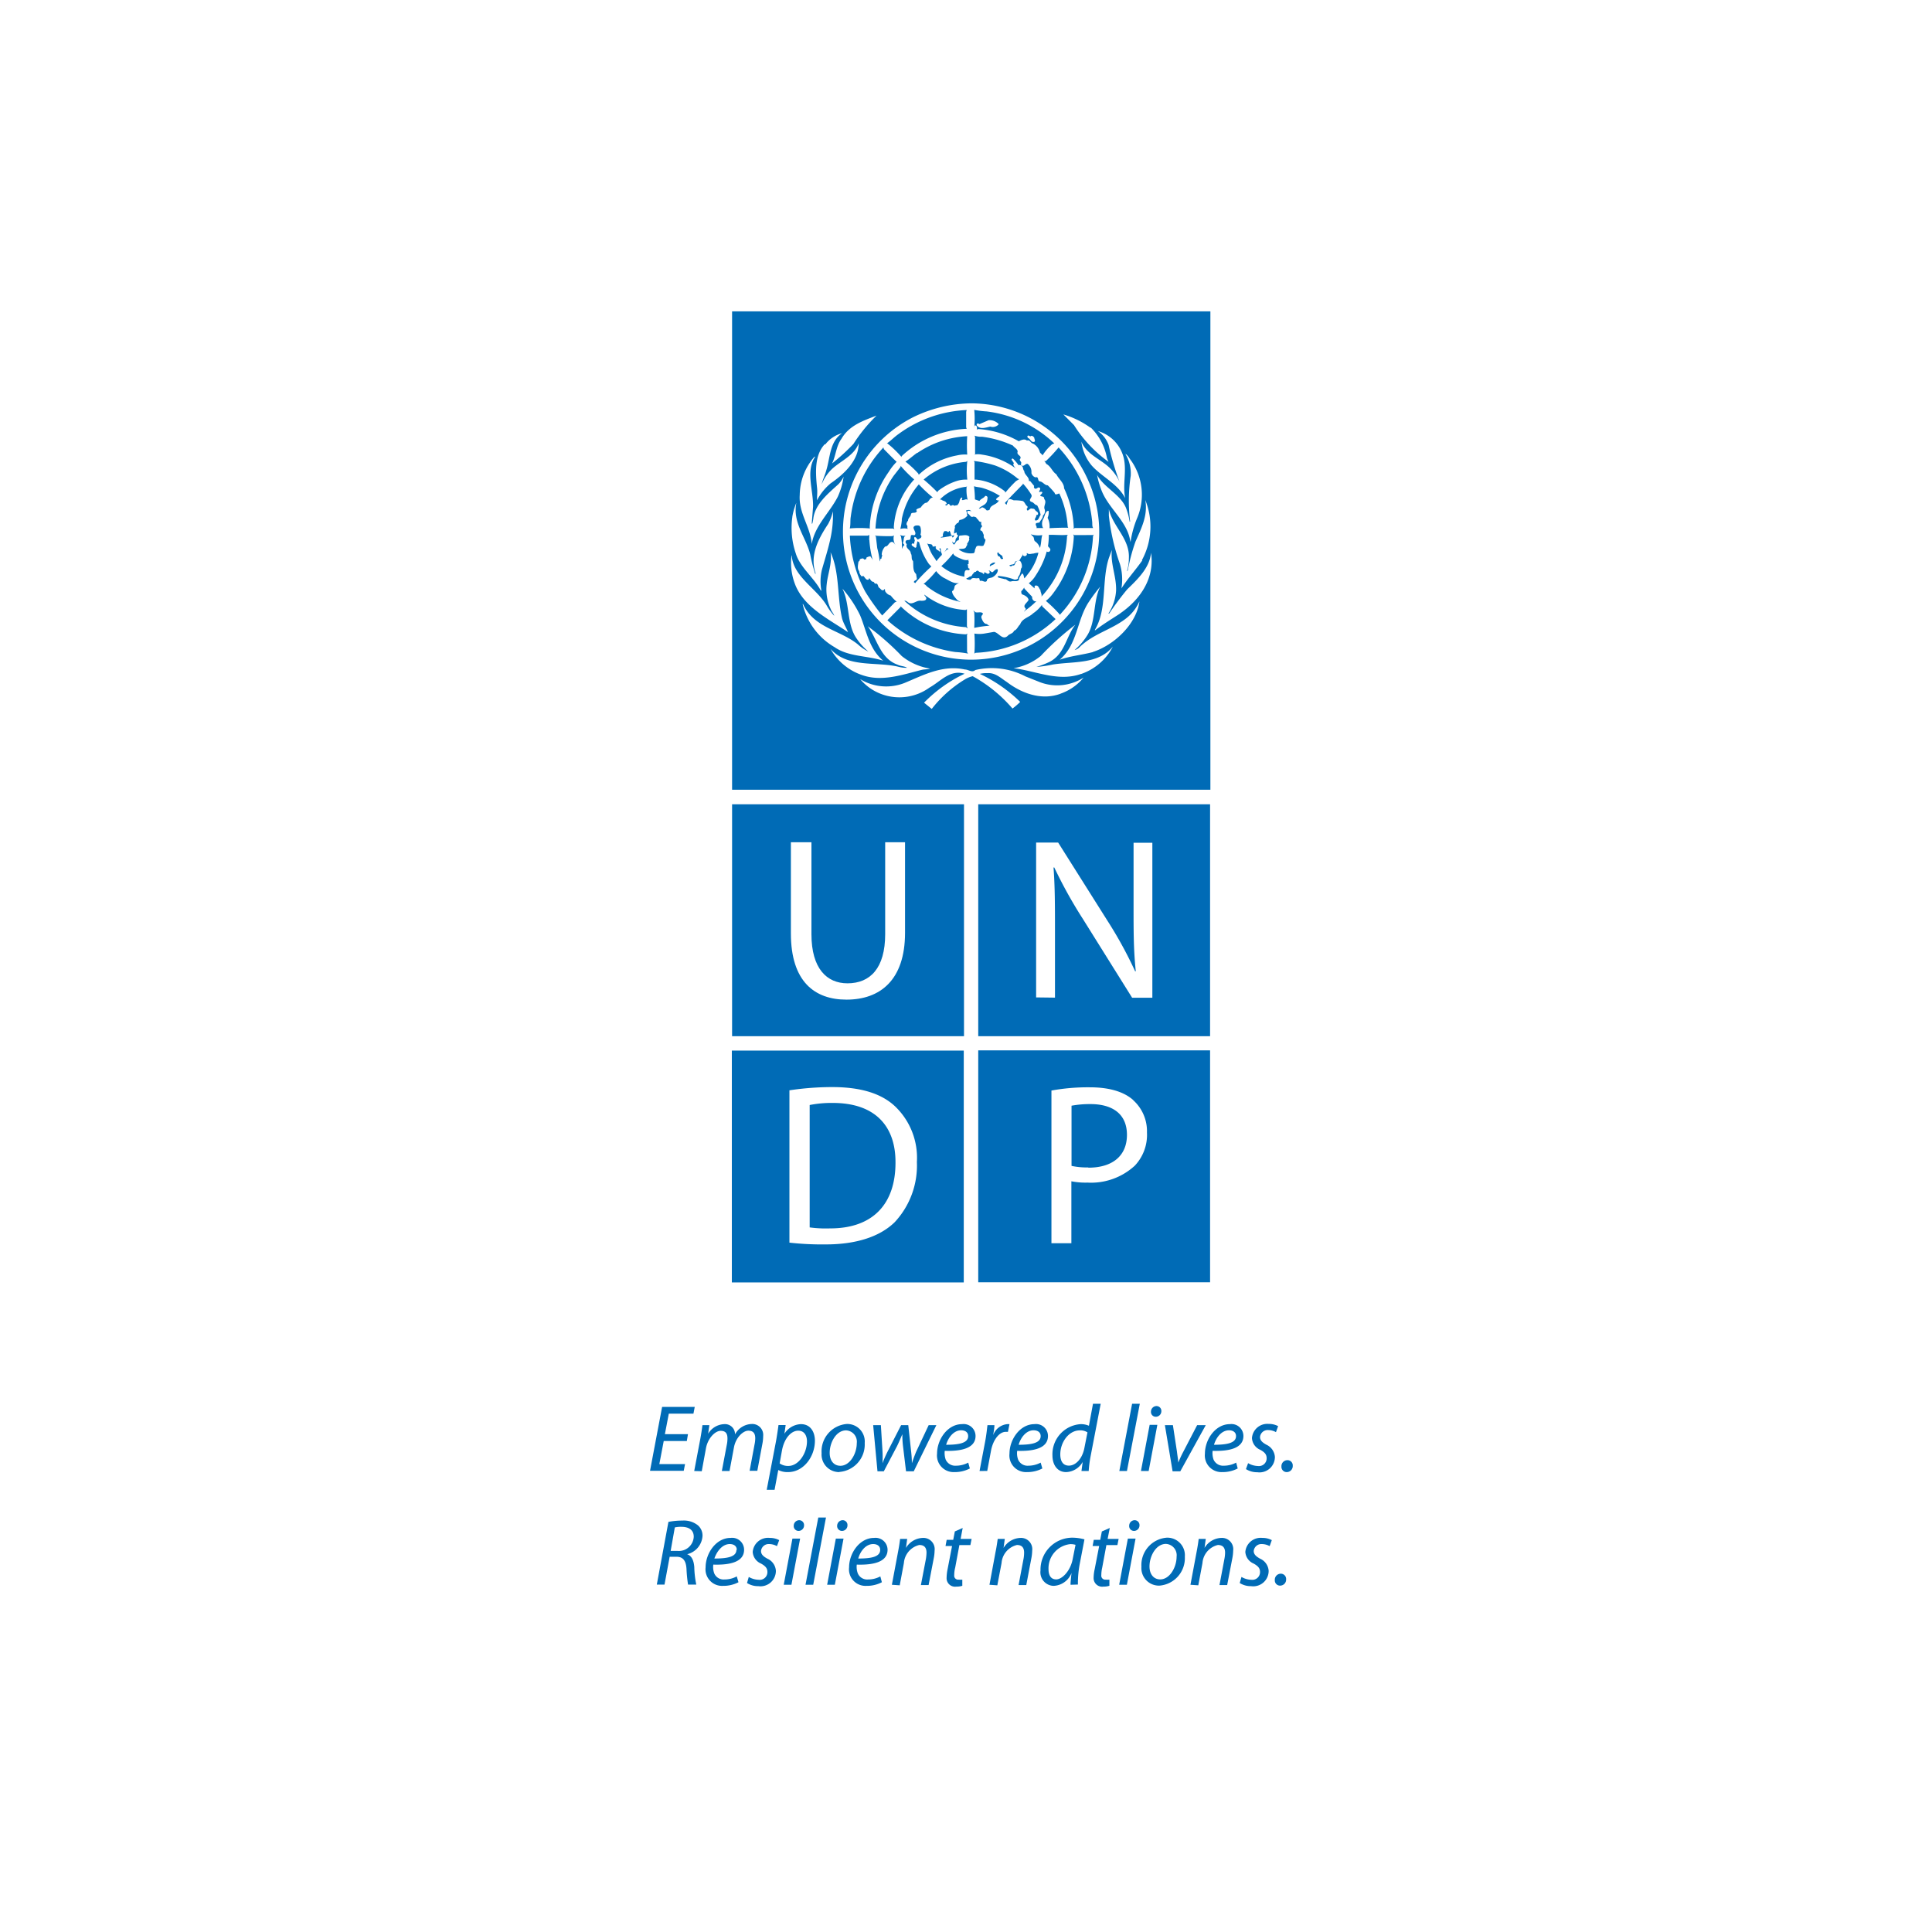 <?xml version="1.0" encoding="UTF-8"?> <svg xmlns="http://www.w3.org/2000/svg" viewBox="0 0 251 251"><rect x="0" y="0" width="251" height="251" fill="#333333" stroke="none"/><defs><style>.cls-1,.cls-3{fill:#fff;}.cls-1{stroke:#fff;}.cls-2{fill:#006bb6;}</style></defs><title>undp-eenn-250Asset 8</title><g id="Layer_2" data-name="Layer 2"><g id="Layer_1-2" data-name="Layer 1"><rect class="cls-1" x="0.5" y="0.5" width="250" height="250"></rect><rect class="cls-2" x="95.11" y="104.49" width="30.13" height="30.13"></rect><path class="cls-3" d="M102.75,109.42v11.85c0,6.27,3.1,8.6,7.22,8.6,4.36,0,7.61-2.52,7.61-8.69V109.42H115v11.94c0,4.42-1.94,6.39-4.9,6.39-2.68,0-4.68-1.91-4.68-6.39V109.42Z"></path><rect class="cls-2" x="127.09" y="104.49" width="30.12" height="30.13"></rect><path class="cls-3" d="M137.06,129.61V121c0-3.35,0-5.77-.19-8.3l.1,0a59.7,59.7,0,0,0,3.73,6.71l6.38,10.21h2.63V109.49h-2.44v8.45c0,3.11,0,5.55.29,8.24l-.09,0a53.79,53.79,0,0,0-3.58-6.54l-6.42-10.18h-2.86v20.12Z"></path><rect class="cls-2" x="127.09" y="136.46" width="30.12" height="30.13"></rect><path class="cls-3" d="M147.24,142.93c-1.19-1.07-3.07-1.67-5.64-1.67a26.53,26.53,0,0,0-5,.42v19.84h2.59v-8.05a9.56,9.56,0,0,0,2.09.17,8.38,8.38,0,0,0,6.15-2.2,5.82,5.82,0,0,0,1.58-4.3,5.42,5.42,0,0,0-1.79-4.21"></path><path class="cls-2" d="M141.36,151.67a9.47,9.47,0,0,1-2.15-.2v-7.82a13.1,13.1,0,0,1,2.45-.21c2.87,0,4.75,1.28,4.75,4s-1.88,4.26-5,4.26"></path><rect class="cls-2" x="95.08" y="136.49" width="30.13" height="30.12"></rect><path class="cls-3" d="M116.26,143.71c-1.76-1.64-4.41-2.48-8.15-2.48a37.82,37.82,0,0,0-5.55.42v19.79a38.24,38.24,0,0,0,4.75.23c3.91,0,7-1,8.93-2.89a10.8,10.8,0,0,0,2.88-7.82,9.24,9.24,0,0,0-2.86-7.25"></path><path class="cls-2" d="M107.82,159.59a15.53,15.53,0,0,1-2.63-.13v-15.9a14.68,14.68,0,0,1,3-.27c5.49,0,8.18,3,8.15,7.76,0,5.43-3,8.57-8.56,8.54"></path><rect class="cls-2" x="95.11" y="40.45" width="62.14" height="62.15"></rect><path class="cls-3" d="M148.41,72.8c-.87,1.24-1.92,2.39-2.72,3.65a7.06,7.06,0,0,0-.19-3.17A28,28,0,0,1,144.06,67l0-.86c.51,2.28,2.74,3.85,2.6,6.4a5.68,5.68,0,0,1-.25,1.68l0,0,.11-.12a24.53,24.53,0,0,1,1-3.74c.73-1.67,1.64-3.37,1.27-5.4a9.16,9.16,0,0,1-.44,7.82"></path><path class="cls-3" d="M147,59.91a7.75,7.75,0,0,1,.72,7.43,13.06,13.06,0,0,0-.84,3.06c-.07-.18-.09-.43-.15-.63-.59-2.23-2.7-3.82-3.57-5.93a10.79,10.79,0,0,1-.63-2.14c.92,1.71,3.21,2.6,3.83,4.49a8.41,8.41,0,0,1,.4,1.59.06.06,0,0,0,.06-.06,21.58,21.58,0,0,1,.08-5.9,4.9,4.9,0,0,0-.7-2.86c.37.21.54.63.8.95"></path><path class="cls-3" d="M146,59.53c.39,1.74-.17,3.44.18,5.19v0c-.95-1.86-3-2.74-4.34-4.23a5.94,5.94,0,0,1-1.35-3.11c.8,1.91,2.93,2.34,4.16,3.94a5.47,5.47,0,0,1,.81,1.31l0,0a35.11,35.11,0,0,1-1.43-4.81,3.72,3.72,0,0,0-1.4-1.82A4.83,4.83,0,0,1,146,59.53"></path><path class="cls-3" d="M141.7,55.54a7.39,7.39,0,0,1,2.12,4l.2.46a17.12,17.12,0,0,1-4.49-4.77l-1.38-1.39a11.64,11.64,0,0,1,3.55,1.75"></path><path class="cls-3" d="M118.66,54.19a17.55,17.55,0,0,1,7.54-1.79,16.66,16.66,0,0,1,14.92,9.46,16.42,16.42,0,0,1,1.09,11.64,16.65,16.65,0,1,1-23.55-19.31"></path><path class="cls-3" d="M113.87,54a20.68,20.68,0,0,0-3,3.68,26.55,26.55,0,0,1-2.77,2.53c.5-1,.52-2.26,1.22-3.2,1-1.75,2.86-2.36,4.51-3"></path><path class="cls-3" d="M107.22,57.74a4.07,4.07,0,0,1,2.18-1.46c-1.63,1.12-1.53,3.14-2.05,4.82-.17.63-.46,1.2-.6,1.83l0,0a5.65,5.65,0,0,1,1.34-2c1.17-1.08,2.9-1.75,3.47-3.34,0,2.21-1.88,4-3.64,5.2A7.27,7.27,0,0,0,106.14,65c0-.56.08-1.12,0-1.71-.19-1.93-.33-4.14,1-5.57"></path><path class="cls-3" d="M103.9,64.34a7.64,7.64,0,0,1,1.91-5,.1.1,0,0,1,.09,0c-1.26,1.91-.22,4.32-.27,6.5L105.46,68s0,.08.08,0a4.85,4.85,0,0,0,.14-.76c.3-1.8,1.86-3.08,3.23-4.32a3.45,3.45,0,0,0,.69-1,9.36,9.36,0,0,1-.76,2.62c-1.06,2.07-3,3.77-3.38,6.14-.17-2.27-1.72-4-1.56-6.38"></path><path class="cls-3" d="M102.94,67.12a8.46,8.46,0,0,1,.52-1.8c-.51,2.58,1.23,4.45,1.8,6.69a20.65,20.65,0,0,0,.64,2.52s.06,0,.08,0c-.85-2.38.38-4.59,1.61-6.46a6.24,6.24,0,0,0,.62-1.64,13.9,13.9,0,0,1-.3,3.43c-.3,1.43-.74,2.78-1.13,4.16a6.48,6.48,0,0,0-.06,2.74l-.12-.1c-.91-1.66-2.7-3-3.22-4.78a10.27,10.27,0,0,1-.44-4.72"></path><path class="cls-3" d="M102.86,72.17c.2,2.75,3.15,4.2,4.52,6.46a7.23,7.23,0,0,0,1,1.37c-.07-.29-.34-.54-.44-.84a6,6,0,0,1-.54-3.24c.14-1.39.72-2.7.5-4.17,1.2,2.59.84,5.82,1.51,8.63.17.61.53,1.16.76,1.75-2.47-1.68-5.83-3.28-6.93-6.36a7.72,7.72,0,0,1-.41-3.6"></path><path class="cls-3" d="M104.33,78.47c1.38,3.11,4.82,3.37,7.14,5.26a5.39,5.39,0,0,0,1.35.92l0,0A8.21,8.21,0,0,1,111.32,83c-1.35-1.88-.87-4.51-1.88-6.53a15.31,15.31,0,0,1,2.31,3.49c.83,2,1.14,4.34,3,5.88-2.07-.68-4.49-.49-6.32-1.76a8.78,8.78,0,0,1-4.15-5.59"></path><path class="cls-3" d="M107.87,84.27c2.2,2.51,5.81,1.67,8.75,2.33a4.2,4.2,0,0,0,1.23.16c-.35-.23-.84-.2-1.22-.4-2.3-.81-2.64-3.31-3.89-5a34.43,34.43,0,0,1,4.41,3.87,7.81,7.81,0,0,0,3.68,1.63c-.32.12-.75.08-1.09.17-2.41.6-5.1,1.57-7.66.7a7.44,7.44,0,0,1-4.21-3.48"></path><path class="cls-3" d="M137.8,90.12c-2.49.93-5.08-.05-7-1.52-.78-.5-1.48-1.22-2.5-1.15a3.44,3.44,0,0,0-1,.1,19.24,19.24,0,0,1,5.24,3.64,8.77,8.77,0,0,1-1,.86,18.63,18.63,0,0,0-5.17-4.2,3.44,3.44,0,0,0-1.07.45,16,16,0,0,0-4.25,3.8l-1-.81a18.29,18.29,0,0,1,5.27-3.76c-1.89-.59-3.12,1-4.55,1.79a6.69,6.69,0,0,1-6.1.91,6.59,6.59,0,0,1-2.92-2,6.49,6.49,0,0,0,5.76.5c2.43-1,4.94-2.39,7.86-1.75.46,0,.91.46,1.34.07a9.38,9.38,0,0,1,6.5.82l1.93.77a6.34,6.34,0,0,0,5.64-.61,6.77,6.77,0,0,1-3,2.09"></path><path class="cls-3" d="M140.46,87.55c-2.79,1-5.59-.24-8.27-.67l-.51-.07h0a7.51,7.51,0,0,0,3.53-1.59,36.43,36.43,0,0,1,4.5-4.06c-1.24,1.58-1.36,3.83-3.4,4.85a13,13,0,0,1-1.67.64,17.3,17.3,0,0,0,2.16-.32c2.74-.43,5.86,0,7.78-2.32a7.32,7.32,0,0,1-4.12,3.55"></path><path class="cls-3" d="M142,84.71c-1.42.38-2.94.51-4.33,1,2.34-2,2.21-5.13,3.78-7.5a23.16,23.16,0,0,1,1.49-2c-.95,1.91-.54,4.39-1.63,6.24a8.43,8.43,0,0,1-1.7,2,1.28,1.28,0,0,0,.6-.33c1.78-1.77,4.1-2.27,6-3.71a5.79,5.79,0,0,0,1.82-2.28c-.37,2.94-3.29,5.69-6.05,6.57"></path><path class="cls-3" d="M145.53,79.7c-1.1.72-2.22,1.39-3.28,2.21v-.1c1.63-2.7.83-6.4,1.83-9.36l.37-1c-.2,1.84.6,3.41.55,5.26a6.08,6.08,0,0,1-1,3h.1a38.42,38.42,0,0,1,2.35-3.15c1.44-1.39,2.9-2.81,3.09-4.74.49,3.22-1.31,6-4,7.86"></path><path class="cls-2" d="M133.07,79.49l.11-.16a11.58,11.58,0,0,0,1.48-1.24h.06c-.1,0-.23.07-.34,0a.52.52,0,0,1-.28-.55l-1-1.06-.05-.15a1.54,1.54,0,0,1-.37.47c0,.13,0,.33.11.42.33.11.76.33.84.71-.14.37-.83.7-.4,1.1.14.19-.2.27-.14.44"></path><path class="cls-2" d="M127.15,66.05c.19.1.29-.09.46-.14a1,1,0,0,1,.55.38c.15.06.29,0,.42-.08.09-.68.95-.59,1.21-1.23l-.16.06c-.06-.09-.23-.05-.22-.2a1.58,1.58,0,0,1,.5-.4,8.43,8.43,0,0,0-2.37-1.07c-.32-.08-.67-.09-1-.2a15,15,0,0,1,.12,1.71l.59.2c.18-.29.56-.35.72-.62.11-.09.23,0,.32.1a1.52,1.52,0,0,1-.1.66c-.22.45-.76.5-1,.83"></path><path class="cls-2" d="M136,71.61a11,11,0,0,1-1.45,3.16,3.53,3.53,0,0,1-.89,1l.75.67s0-.11,0-.17,0-.21.18-.2c.36,0,.37.38.58.58,0,.32.23.57.13.86a12.31,12.31,0,0,0,3.33-7.9l.11-.13c-.74.08-1.53,0-2.3,0l-.18,0a9.34,9.34,0,0,1-.11,1.49l.26.29a.29.29,0,0,1-.05.38.3.3,0,0,1-.38,0"></path><path class="cls-2" d="M134,64.28a9.77,9.77,0,0,0-1.11-1.47l0,.1c-.76.79-1.6,1.61-2.33,2.43a.51.51,0,0,0,.23.23c0-.19.14-.37.16-.57.19-.28.49-.1.75,0a5.82,5.82,0,0,1,1.17.09c.3.15.33.53.6.68a.23.23,0,0,1-.08.31c.08.62.38-.16.69,0,.13,0,.3,0,.4.18s.36.21.38.45-.16.16-.24.23c.07.24-.26.4-.14.67.48.09.49-.47.72-.72a4.83,4.83,0,0,0-.46-1.25c-.28,0-.44-.38-.72-.43-.53-.21.09-.54,0-.86"></path><path class="cls-2" d="M126.59,81.57a14,14,0,0,1,2-.28.68.68,0,0,1-.37-.22c-.38,0-.57-.42-.69-.73s.09-.41.18-.6c-.16-.34-.67-.09-1-.21-.09-.07-.15-.17-.26-.19l.12.19a17.35,17.35,0,0,1,0,2"></path><path class="cls-2" d="M127.12,75.11c.22,0,.07.28.23.36.34-.11.6.29.86,0,0-.39.43-.36.67-.45s.79-.53.75-1l-.06-.08c-.25,0-.39.2-.57.36s-.36-.25-.54-.16c0,0,0,.06.08.08a.2.2,0,0,1,0,.24c-.28.25-.41-.13-.68-.1v.1s0,.15-.1.11c-.17-.27-.5-.17-.67-.41a.23.23,0,0,0-.28.08c-.06.13-.32,0-.26.2-.2.07-.23.3-.38.43-.26,0-.37.25-.61.24,0,.05,0,.13.07.14a.86.86,0,0,0,.48.06c.25-.4.67-.07,1-.22"></path><path class="cls-2" d="M129.57,71.88a.59.59,0,0,0,.14.39c.32,0,.18.4.48.36s0-.19.05-.3-.29-.27-.45-.42,0-.09,0-.13-.18,0-.26.1"></path><path class="cls-2" d="M129.2,60.45a14.54,14.54,0,0,0-2.67-.56l.08.18,0,2.24.22,0a7.28,7.28,0,0,1,3.72,1.52l.06.17A17,17,0,0,1,132,62.5l.41-.25-.2-.08a9.68,9.68,0,0,0-3-1.72"></path><path class="cls-2" d="M113.79,69.69l.18,1.52a10.91,10.91,0,0,1,.32,1.73c.09-.12,0-.37.26-.39-.1-.18.17-.34,0-.5A1.62,1.62,0,0,1,115,71c.43,0,.46-.58.88-.6.21,0,.35.28.44.38a1.58,1.58,0,0,1-.18-1.22l-.19.09a21.79,21.79,0,0,1-2.3-.06Z"></path><path class="cls-2" d="M128.64,73.57c.2-.21.62-.2.64-.5-.3,0-.44.11-.64.27,0,.07-.12.18,0,.23"></path><path class="cls-2" d="M133.91,69.41l.25.25c.26.18.09.55.36.7a1.64,1.64,0,0,1,.58.82.67.67,0,0,0,.07-.24c.12-.46.1-1,.24-1.42a3.4,3.4,0,0,1-1.5-.11"></path><path class="cls-2" d="M130.57,75.21c.28.08.47.43.82.32s.8.1,1-.22c0-.3.23-.53.37-.79l.09,0c.17.18.16.43.23.62.24-.24.42-.52.63-.77a7.4,7.4,0,0,0,1.2-2.56,2.39,2.39,0,0,0-.65.11c-.24,0-.53.13-.73,0s-.13,0-.12.1-.17.28-.36.22-.15-.22-.2-.33a.69.69,0,0,1,0,.25,2.75,2.75,0,0,0-.35.56c-.18.19-.46.12-.64.28,0,.4-.48.31-.72.44,0,0,0,0,.06.1a.32.32,0,0,0,.36-.09c.35.1.27-.34.48-.49s.33-.18.51-.06a1.1,1.1,0,0,1,.2.83c-.2.2-.09.53-.24.76,0,.27-.3.39-.25.67a.62.62,0,0,1-.46.14,7.44,7.44,0,0,0-2.07-.47.14.14,0,0,0-.1.16c.3.15.66.16,1,.29"></path><path class="cls-2" d="M125.63,82.47l.09-.13-.26.07A13,13,0,0,1,117,78.76l0,.1-1.71,1.72a16.7,16.7,0,0,0,8.83,4.13,12.82,12.82,0,0,1,1.65.2l-.13-.2Z"></path><path class="cls-2" d="M122.29,73.54a6.41,6.41,0,0,0,3,1.38c0-.23,0-.51.08-.7s.3-.17.47-.14a.14.14,0,0,0,.1-.22c-.24,0-.13-.31-.21-.46s.15-.07.11-.18.08-.28-.06-.42c0,0,.07-.07.12-.1-.5.21-1-.1-1.48-.29-.22-.13-.53-.25-.58-.52a13.12,13.12,0,0,1-1.54,1.65"></path><path class="cls-2" d="M121.44,71c-.08,0-.09,0-.16,0s-.09,0-.12,0c0-.47-.53-.19-.73-.43.24.42.36.91.6,1.34s.48.68.63,1a6.43,6.43,0,0,1,.7-.81.44.44,0,0,0-.08-.32c-.08-.18,0-.42-.14-.57-.22.07.07.29,0,.42a.14.14,0,0,1-.2-.11.55.55,0,0,1-.4-.37c.16-.1,0-.14-.08-.22"></path><path class="cls-2" d="M123,71.2a1.3,1.3,0,0,1-.34.54h0c.2-.14.34-.4.59-.41Z"></path><path class="cls-2" d="M125.43,79.25a9.6,9.6,0,0,1-5.34-2c0,.2.32.33.24.57s-.43.23-.66.23c-.47-.08-.82.28-1.26.33s-.55-.38-.92-.33a13,13,0,0,0,8,3.43l.23.16-.1-.28V79.16Z"></path><path class="cls-2" d="M116.49,78.17a4.89,4.89,0,0,1-.77-.8,1.17,1.17,0,0,1-.7-.52c-.08-.1,0-.26-.09-.33l-.11.13c-.29.14-.39-.16-.59-.28s-.13-.63-.48-.54c-.13,0-.17-.16-.26-.24-.32,0-.4-.33-.58-.5,0,.07,0,.17-.1.22-.33.08-.44-.33-.67-.5-.06,0-.1.1-.18.08a1,1,0,0,1-.34-.7c-.27-.3-.15-.79-.1-1.16,0-.1.2-.16.17-.28s.26-.2.43-.2a.35.35,0,0,1,.16.16c.11-.07.35,0,.26-.24a1.1,1.1,0,0,1,.54-.2,3.54,3.54,0,0,0,.37.52l-.11-.18a13,13,0,0,1-.4-2.52s-.11-.08,0-.12v0a3.18,3.18,0,0,1,0-.47l-.22.09-2.31,0a17,17,0,0,0,2,7.27,28.2,28.2,0,0,0,2.2,3.1l1.65-1.71Z"></path><path class="cls-2" d="M119.14,58.84c-.51.35-1,.82-1.51,1.13a13.46,13.46,0,0,1,1.67,1.55l.06.16a9.93,9.93,0,0,1,5-2.52,4.4,4.4,0,0,1,1.3-.1,17.34,17.34,0,0,1,0-2.39,12.63,12.63,0,0,0-6.47,2.17"></path><path class="cls-2" d="M117.17,67.48a7,7,0,0,1-.2,1.23,2.1,2.1,0,0,1,1,0c-.18-.1,0-.34-.14-.47s0-.46.14-.6c0-.34.34-.51.38-.82s.49-.11.68-.29,0-.19,0-.28c.16-.22.42-.21.61-.34a1.9,1.9,0,0,1,.56-.57c.5,0,.51-.69,1-.7a18.51,18.51,0,0,1-1.83-1.71,9.82,9.82,0,0,0-2.23,4.59"></path><path class="cls-2" d="M117.49,70.84c0-.15-.2-.19-.18-.34.16-.31,0-.8.41-.93a1,1,0,0,1-.79-.08l.12.2a6.33,6.33,0,0,1,.12,1.62c.09-.15.12-.37.32-.47"></path><polygon class="cls-2" points="119.77 76.82 119.74 76.76 119.77 76.86 119.77 76.82"></polygon><path class="cls-2" d="M117,60.66l-.89,1.14a13.19,13.19,0,0,0-2.37,6.87l2.27,0,.22.08c-.1-.06-.07-.15-.11-.24a10.06,10.06,0,0,1,2.65-6.22A16,16,0,0,1,117,60.51Z"></path><path class="cls-2" d="M124,76.15a1.57,1.57,0,0,1,.62-.41c-.74.15-1.38-.38-2-.67a3.17,3.17,0,0,1-1-.88,11.94,11.94,0,0,1-1.64,1.69c.25,0,.39.3.61.43a10.45,10.45,0,0,0,4.23,1.89l-.4-.19c-.3-.34-.72-.74-.73-1.21.29-.1.26-.43.36-.65"></path><path class="cls-2" d="M118.34,69.57l-.06.43c-.1.26-.42.07-.57.25s0,.33.1.47c-.23.53.52.69.51,1.17.23.3,0,.73.3,1,.07.53-.08,1.26.4,1.69l.08.51c.1.36-.42.26-.36.58.11,0,.13.08.14.11h0A20.65,20.65,0,0,1,121,73.6l-.31-.32a8.28,8.28,0,0,1-1.28-2.84l-.24-.12c0,.26-.13.47-.11.74l-.09.1c-.17,0-.28-.15-.43-.24s-.12-.24,0-.32a.27.27,0,0,1,.2.06c.08-.09,0-.22.09-.34s-.16-.38,0-.55c.15,0,.27.17.34.28s.28-.08.41-.14.2-.34,0-.42a1.88,1.88,0,0,0,0-1c-.09-.28-.4-.23-.62-.21-.67.22.11.73-.06,1.14-.09.24-.34,0-.52.12"></path><path class="cls-2" d="M139.57,69.52l-.14-.1.08.23A13.25,13.25,0,0,1,136.88,77a5.25,5.25,0,0,1-1,1.07,16.59,16.59,0,0,1,1.84,1.81l.07-.12A16,16,0,0,0,142,69.65l.1-.2-.12.06Z"></path><path class="cls-2" d="M117.13,59.39l0-.12a13.16,13.16,0,0,1,8.46-3.56l-.07-.2,0-2,.07-.24a16.14,16.14,0,0,0-8.91,3.16c-.5.35-1,.88-1.47,1.18h.08a13.21,13.21,0,0,1,1.83,1.76"></path><path class="cls-2" d="M125.52,60A9.67,9.67,0,0,0,120,62.3a22.76,22.76,0,0,1,1.77,1.64,1.4,1.4,0,0,0,.12-.18,7.83,7.83,0,0,1,2.53-1.31,4,4,0,0,1,1.25-.14,11.06,11.06,0,0,1,0-2.44Z"></path><path class="cls-2" d="M125.63,63.23a5.63,5.63,0,0,0-3.53,1.67h.18c.2.2.52.15.67.42s-.14.13-.13.25.1.05.13.1.12-.09.18-.15c.21-.21.24.2.44.2a.31.31,0,0,1,.44,0c.13-.11.41,0,.46-.22.26-.27.11-.69.49-.87.13.08,0,.2,0,.32.26.1.55-.22.76,0a5.17,5.17,0,0,1-.13-1.81"></path><path class="cls-2" d="M125.72,66.94a1.59,1.59,0,0,1-1.06.62c-.1.13-.08.43-.33.4-.09.18-.37.29-.26.56a4.19,4.19,0,0,0-.14,1c-.49.3-.35-.41-.6-.56l-.08.14A.21.21,0,0,1,123,69c-.08,0-.2,0-.27,0s-.27.33-.23.58-.3.1-.27.26a4.72,4.72,0,0,0,.84-.12c.19,0,.35-.09.54-.1a.17.17,0,0,1,.11.2h.07a.34.34,0,0,0,.13-.4c0-.17.21-.17.33-.22s0,.15.06.24c.37.14-.1.41-.15.61s0,.51-.31.46a.11.11,0,0,1-.08-.14h-.05a.46.46,0,0,0,.23.38c.23-.19.24-.52.57-.56.17-.18-.07-.46.18-.61.43,0,.89-.19,1.24.15,0,.15-.09.22,0,.35a1.74,1.74,0,0,1-.3.55.28.28,0,0,1-.09.32c-.11.5-.69.26-1,.43a2.61,2.61,0,0,0,1.83.5c.36,0,.2-.45.38-.65.12-.58.65-.18,1-.34a2.38,2.38,0,0,0,.28-.77.56.56,0,0,1-.22-.62c-.14-.19-.13-.54-.43-.58a.15.15,0,0,1,0-.19c0-.18.17-.24.22-.39-.18-.12-.14-.39-.12-.55-.32.09-.36-.33-.6-.42,0-.19-.26-.23-.43-.26-.39.19-.46-.3-.76-.41,0-.09-.1-.23,0-.3s.35,0,.52,0l-.14-.07c-.13-.15-.42-.06-.59,0,.16.17.09.46.2.67"></path><path class="cls-2" d="M113,68.7l0-.33a13.47,13.47,0,0,1,2.48-7.09A6.79,6.79,0,0,1,116.49,60c-.54-.5-1.1-1.09-1.66-1.65l-.06-.22a16.25,16.25,0,0,0-4.24,9c-.09.5,0,1-.13,1.52a15.51,15.51,0,0,1,2.55,0"></path><path class="cls-2" d="M135.36,78.59a4.56,4.56,0,0,1-1.14,1.09c-.54.54-1.42.66-1.69,1.44-.29.26-.39.68-.79.83-.15.39-.58.37-.82.66-.69.62-1.14-.4-1.77-.52l-1.27.22a4,4,0,0,1-1.29,0,18.8,18.8,0,0,1,0,2.6l.16-.1a16.11,16.11,0,0,0,10.39-4.38l-1.74-1.66Z"></path><path class="cls-2" d="M126.55,55.5a.3.3,0,0,1,.08-.2c.11-.07.21,0,.26.11s.06.32,0,.39c.1,0,.15-.06.24-.06a12.34,12.34,0,0,1,5.23,1.59v0c.32-.16.73-.37,1.06-.09.4-.15.47.34.8.4a1.75,1.75,0,0,1,.88,1.12c.07.15.3.26.34.41a6.23,6.23,0,0,1,1.25-1.45l.28-.11a15.44,15.44,0,0,0-8.79-4.16,12,12,0,0,1-1.61-.2,11.62,11.62,0,0,1,0,2.29"></path><path class="cls-2" d="M126.55,59.06a2.53,2.53,0,0,1,1,0A9.77,9.77,0,0,1,132,60.88a1.17,1.17,0,0,1-.38-.6.09.09,0,0,1,.1,0c0-.26-.26-.39-.3-.62a.18.18,0,0,1,.18-.08,5.84,5.84,0,0,1,.73.86c.18-.08.33,0,.47.14s.09.45.27.61c0,.49.63.76.6,1.25,0,.12.14,0,.19.09l.5.61a.24.24,0,0,0,.08.33c.23.11.35-.18.57-.14.32.19-.05.4,0,.6.12,0,.28-.1.38,0s-.15.3-.23.41.15.14.29.18a.24.24,0,0,1,.2.3c.41.43-.13.9.07,1.35a.77.77,0,0,1-.22.81c0,.37-.32.59-.45.9l-.42.08c-.23.22.19.5,0,.64h.93l-.1-.09a1.39,1.39,0,0,1,.12-1.18c.15-.3.18-.66.44-.91.06,0,.17-.13.22,0a1.65,1.65,0,0,1-.14.85,2.44,2.44,0,0,1,.25,1.35q1.23-.07,2.43-.06l-.07-.16a11.89,11.89,0,0,0-1.08-4.28c-.17,0-.3.14-.5.1a.18.18,0,0,1-.1-.17,12.38,12.38,0,0,0-.91-1c-.42,0-.61-.45-1-.5s-.11-.69-.6-.53a.81.81,0,0,1-.52-.56,1.37,1.37,0,0,0-.47-1.18c-.3-.1-.42.29-.72.23s-.09-.3-.14-.44-.2-.22-.18-.38c.39-.52-.47-.51-.28-1,0-.37-.42-.51-.61-.8a13.59,13.59,0,0,0-4-1.15,2.7,2.7,0,0,1-1-.14l.08.16c0,.77,0,1.59,0,2.31"></path><path class="cls-2" d="M135.61,59.91c.17,0,.22.25.34.37.6.33.76,1,1.29,1.34.3.62,1,1.1,1,1.81a13.14,13.14,0,0,1,1.26,5.14l-.06.1a.34.34,0,0,0,.19-.07l2.39,0c-.16-.23-.09-.57-.13-.85a16.4,16.4,0,0,0-4.36-9.62,19.35,19.35,0,0,1-1.65,1.77Z"></path><path class="cls-3" d="M126.89,55.1c.07-.13.26-.08.36,0l1.19-.51a1.63,1.63,0,0,1,1.29.49v.06a1,1,0,0,1-1.07.28c-.55.11-1.31.42-1.75-.14,0,0-.07-.1,0-.14"></path><path class="cls-3" d="M134,56.61a.49.49,0,0,1,.38.3c0,.18.17.34,0,.49-.45.12-.49-.39-.84-.51a.39.39,0,0,1-.06-.24c.16-.19.31.12.48,0"></path><path class="cls-2" d="M89.23,187.21h-3l-.57,3H89l-.17.87H84.45l1.57-8.3h4.24l-.17.88h-3.2l-.51,2.66h3Z"></path><path class="cls-2" d="M90.19,191.11l.8-4.22q.18-1,.27-1.74h.9L92,186.27h0a2.54,2.54,0,0,1,2.1-1.25,1.3,1.3,0,0,1,1.39,1.33A2.55,2.55,0,0,1,97.7,185a1.42,1.42,0,0,1,1.45,1.56,5.39,5.39,0,0,1-.1,1l-.66,3.52h-1l.64-3.43a3.88,3.88,0,0,0,.09-.78c0-.63-.24-1-.9-1s-1.63.86-1.87,2.19l-.57,3.05h-1l.66-3.49a4,4,0,0,0,.07-.73c0-.51-.13-1-.88-1s-1.68,1-1.91,2.25l-.55,3Z"></path><path class="cls-2" d="M99.61,193.55l1.2-6.28c.13-.71.25-1.53.33-2.13h.93l-.16,1.13h0a2.65,2.65,0,0,1,2.14-1.25c1.28,0,1.82,1.06,1.82,2.15,0,2.11-1.5,4.08-3.48,4.08a2.64,2.64,0,0,1-1.28-.27h0l-.48,2.57Zm1.68-3.43a1.88,1.88,0,0,0,1.14.33c1.32,0,2.41-1.64,2.41-3.2,0-.63-.27-1.38-1.14-1.38s-1.8.91-2.11,2.58Z"></path><path class="cls-2" d="M109.07,191.25a2.28,2.28,0,0,1-2.33-2.45A3.57,3.57,0,0,1,110,185a2.27,2.27,0,0,1,2.34,2.47,3.57,3.57,0,0,1-3.3,3.76Zm.12-.82c1.21,0,2.12-1.55,2.12-2.94a1.47,1.47,0,0,0-1.39-1.66c-1.28,0-2.13,1.56-2.13,2.93,0,1,.54,1.67,1.39,1.67Z"></path><path class="cls-2" d="M114.44,185.15l.21,3.35a15.27,15.27,0,0,1,0,1.6h0a16.25,16.25,0,0,1,.65-1.49l1.77-3.46H118l.37,3.4a14.9,14.9,0,0,1,.1,1.55h0c.16-.48.32-.93.56-1.51l1.62-3.44h1l-2.94,6h-1l-.39-3.24a12.25,12.25,0,0,1-.09-1.58h0c-.25.57-.42,1-.69,1.55l-1.72,3.27H114l-.56-6Z"></path><path class="cls-2" d="M126,190.78a4.2,4.2,0,0,1-2,.47,2.16,2.16,0,0,1-2.26-2.4c0-1.8,1.33-3.83,3.25-3.83a1.55,1.55,0,0,1,1.75,1.54c0,1.56-1.77,2-4,1.93a2.52,2.52,0,0,0,.12,1.13,1.35,1.35,0,0,0,1.33.8,3.39,3.39,0,0,0,1.6-.4Zm-.22-4.21c0-.48-.37-.75-.91-.75-1,0-1.7,1-1.95,1.88,1.6,0,2.86-.2,2.86-1.12Z"></path><path class="cls-2" d="M127.26,191.11l.73-3.84c.15-.78.23-1.56.3-2.12h.9c0,.42-.09.83-.16,1.3h0a2.16,2.16,0,0,1,1.83-1.43l.29,0-.2,1-.28,0c-.87,0-1.66,1.07-1.92,2.45l-.49,2.63Z"></path><path class="cls-2" d="M135.42,190.78a4.23,4.23,0,0,1-2,.47,2.16,2.16,0,0,1-2.27-2.4c0-1.8,1.33-3.83,3.25-3.83a1.55,1.55,0,0,1,1.75,1.54c0,1.56-1.76,2-4,1.93a2.39,2.39,0,0,0,.12,1.13,1.33,1.33,0,0,0,1.33.8,3.43,3.43,0,0,0,1.6-.4Zm-.22-4.21c0-.48-.37-.75-.92-.75-1,0-1.69,1-1.94,1.88,1.6,0,2.86-.2,2.86-1.12Z"></path><path class="cls-2" d="M143,182.37l-1.32,6.86a15.86,15.86,0,0,0-.24,1.88h-.94l.16-1.18h0a2.56,2.56,0,0,1-2.16,1.32c-1.14,0-1.77-.95-1.77-2.17a3.92,3.92,0,0,1,3.68-4.06,2.6,2.6,0,0,1,1.06.21l.53-2.86Zm-1.72,3.72a1.67,1.67,0,0,0-1-.26c-1.42,0-2.53,1.53-2.53,3.12,0,.71.24,1.46,1.12,1.46s1.73-.9,2-2.24Z"></path><path class="cls-2" d="M145.42,191.11l1.66-8.74h1l-1.67,8.74Z"></path><path class="cls-2" d="M148.23,191.11l1.13-6h1l-1.13,6Zm1.91-7.05a.62.62,0,0,1-.61-.67.73.73,0,0,1,.71-.72.63.63,0,0,1,.64.66.72.72,0,0,1-.73.73Z"></path><path class="cls-2" d="M152.38,185.15l.52,3.4c.08.68.17,1.15.18,1.47h0a14,14,0,0,1,.64-1.39l1.81-3.48h1.12l-3.31,6h-1l-1-6Z"></path><path class="cls-2" d="M160.8,190.78a4.2,4.2,0,0,1-2,.47,2.16,2.16,0,0,1-2.26-2.4c0-1.8,1.33-3.83,3.25-3.83a1.55,1.55,0,0,1,1.75,1.54c0,1.56-1.76,2-4,1.93a2.52,2.52,0,0,0,.12,1.13,1.35,1.35,0,0,0,1.33.8,3.44,3.44,0,0,0,1.61-.4Zm-.22-4.21c0-.48-.37-.75-.91-.75-1,0-1.7,1-1.95,1.88,1.61,0,2.86-.2,2.86-1.12Z"></path><path class="cls-2" d="M162.15,190.09a2.66,2.66,0,0,0,1.28.37,1,1,0,0,0,1.13-1c0-.47-.21-.77-.84-1.11a1.76,1.76,0,0,1-1.07-1.52,2,2,0,0,1,2.17-1.84,2.54,2.54,0,0,1,1.23.29l-.28.78a2.12,2.12,0,0,0-1-.27,1,1,0,0,0-1.07.9c0,.43.28.7.82,1a1.89,1.89,0,0,1,1.11,1.58,2,2,0,0,1-2.28,2,2.69,2.69,0,0,1-1.48-.41Z"></path><path class="cls-2" d="M167.16,191.25a.68.68,0,0,1-.68-.73.78.78,0,0,1,.78-.82.68.68,0,0,1,.69.73.78.78,0,0,1-.78.82Z"></path><path class="cls-2" d="M86.84,197.72a9.13,9.13,0,0,1,1.81-.17,2.91,2.91,0,0,1,2,.6,1.75,1.75,0,0,1,.62,1.36,2.6,2.6,0,0,1-2,2.41l0,0c.59.2.86.81.93,1.66a12.36,12.36,0,0,0,.26,2.29H89.39a17.94,17.94,0,0,1-.2-2c-.06-1.15-.48-1.62-1.31-1.62H87l-.67,3.62h-1Zm.29,3.77H88a1.94,1.94,0,0,0,2.13-1.84c0-.9-.66-1.29-1.6-1.29a3.55,3.55,0,0,0-.86.08Z"></path><path class="cls-2" d="M95.94,205.56a4.2,4.2,0,0,1-2,.47,2.15,2.15,0,0,1-2.27-2.4c0-1.8,1.33-3.83,3.25-3.83a1.55,1.55,0,0,1,1.75,1.54c0,1.56-1.76,2-4,1.93a2.39,2.39,0,0,0,.12,1.13,1.32,1.32,0,0,0,1.33.8,3.31,3.31,0,0,0,1.6-.4Zm-.22-4.21c0-.48-.37-.75-.91-.75-1,0-1.7,1-2,1.88,1.6,0,2.86-.19,2.86-1.12Z"></path><path class="cls-2" d="M97.28,204.87a2.66,2.66,0,0,0,1.28.37,1,1,0,0,0,1.14-1c0-.47-.21-.76-.84-1.11a1.76,1.76,0,0,1-1.07-1.51A2,2,0,0,1,100,199.8a2.57,2.57,0,0,1,1.23.29l-.29.78a2.12,2.12,0,0,0-1-.27,1,1,0,0,0-1.07.9c0,.43.28.7.83,1a1.85,1.85,0,0,1,1.1,1.57,2,2,0,0,1-2.27,2,2.67,2.67,0,0,1-1.48-.41Z"></path><path class="cls-2" d="M101.82,205.89l1.13-6h1l-1.13,6Zm1.9-7a.62.62,0,0,1-.6-.67.72.72,0,0,1,.7-.72.63.63,0,0,1,.64.66.71.71,0,0,1-.72.73Z"></path><path class="cls-2" d="M104.65,205.89l1.66-8.74h1l-1.66,8.74Z"></path><path class="cls-2" d="M107.46,205.89l1.13-6h1l-1.13,6Zm1.91-7a.62.62,0,0,1-.61-.67.73.73,0,0,1,.7-.72.62.62,0,0,1,.64.66.71.71,0,0,1-.72.73Z"></path><path class="cls-2" d="M114.57,205.56a4.17,4.17,0,0,1-2,.47,2.15,2.15,0,0,1-2.26-2.4c0-1.8,1.33-3.83,3.25-3.83a1.56,1.56,0,0,1,1.75,1.54c0,1.56-1.76,2-4,1.93a2.4,2.4,0,0,0,.13,1.13,1.32,1.32,0,0,0,1.33.8,3.31,3.31,0,0,0,1.6-.4Zm-.22-4.21c0-.48-.37-.75-.91-.75-1,0-1.7,1-1.94,1.88,1.6,0,2.85-.19,2.85-1.12Z"></path><path class="cls-2" d="M115.87,205.89l.79-4.22c.13-.66.22-1.24.28-1.74h.92l-.16,1.17h0a2.65,2.65,0,0,1,2.22-1.3,1.46,1.46,0,0,1,1.5,1.65,5.66,5.66,0,0,1-.11,1l-.67,3.48h-1l.66-3.44a6.12,6.12,0,0,0,.07-.77c0-.59-.23-1-.94-1a2.62,2.62,0,0,0-2,2.35l-.54,2.89Z"></path><path class="cls-2" d="M125.07,198.51l-.27,1.42h1.43l-.16.8h-1.43l-.54,2.91a4,4,0,0,0-.13,1,.51.51,0,0,0,.57.58,2.14,2.14,0,0,0,.48,0l0,.8a2.46,2.46,0,0,1-.79.11,1.1,1.1,0,0,1-1.25-1.16,6.12,6.12,0,0,1,.13-1.12l.58-3h-.85l.15-.8h.85l.21-1.09Z"></path><path class="cls-2" d="M128.55,205.89l.78-4.22c.14-.66.22-1.24.29-1.74h.92l-.16,1.17h0a2.67,2.67,0,0,1,2.22-1.3,1.46,1.46,0,0,1,1.5,1.65,5.66,5.66,0,0,1-.11,1l-.66,3.48h-1l.65-3.44a4.69,4.69,0,0,0,.07-.77c0-.59-.23-1-.93-1a2.61,2.61,0,0,0-2,2.35l-.55,2.89Z"></path><path class="cls-2" d="M139.08,205.89c0-.35.06-.92.13-1.54h0a2.61,2.61,0,0,1-2.32,1.68,1.76,1.76,0,0,1-1.71-2,4.15,4.15,0,0,1,4.11-4.26,6.12,6.12,0,0,1,1.6.22l-.6,3.12a13.58,13.58,0,0,0-.25,2.75Zm.65-5.19a2.18,2.18,0,0,0-.7-.09,3.16,3.16,0,0,0-2.81,3.26c0,.67.23,1.32,1,1.32s1.87-1.11,2.15-2.69Z"></path><path class="cls-2" d="M144.18,198.51l-.28,1.42h1.43l-.16.8h-1.43l-.54,2.91a4.58,4.58,0,0,0-.12,1,.51.51,0,0,0,.57.58,2.28,2.28,0,0,0,.48,0l0,.8a2.55,2.55,0,0,1-.79.11,1.11,1.11,0,0,1-1.26-1.16,5.43,5.43,0,0,1,.14-1.12l.58-3h-.85l.15-.8h.84l.21-1.09Z"></path><path class="cls-2" d="M145.4,205.89l1.13-6h1l-1.13,6Zm1.9-7a.62.62,0,0,1-.6-.67.72.72,0,0,1,.7-.72.63.63,0,0,1,.64.66.71.71,0,0,1-.72.73Z"></path><path class="cls-2" d="M150.62,206a2.28,2.28,0,0,1-2.33-2.45,3.57,3.57,0,0,1,3.3-3.78,2.28,2.28,0,0,1,2.34,2.47,3.58,3.58,0,0,1-3.3,3.76Zm.12-.81c1.21,0,2.12-1.55,2.12-2.95a1.47,1.47,0,0,0-1.39-1.66c-1.28,0-2.13,1.57-2.13,2.93,0,1,.54,1.68,1.39,1.68Z"></path><path class="cls-2" d="M154.66,205.89l.79-4.22c.13-.66.22-1.24.28-1.74h.92l-.16,1.17h0a2.64,2.64,0,0,1,2.21-1.3,1.46,1.46,0,0,1,1.51,1.65,5.66,5.66,0,0,1-.11,1l-.67,3.48h-1l.65-3.44a4.66,4.66,0,0,0,.08-.77c0-.59-.24-1-.94-1a2.61,2.61,0,0,0-2,2.35l-.54,2.89Z"></path><path class="cls-2" d="M161.29,204.87a2.62,2.62,0,0,0,1.28.37,1,1,0,0,0,1.13-1c0-.47-.21-.76-.84-1.11a1.76,1.76,0,0,1-1.07-1.51A2,2,0,0,1,164,199.8a2.54,2.54,0,0,1,1.23.29l-.28.78a2.13,2.13,0,0,0-1-.27,1,1,0,0,0-1.07.9c0,.43.29.7.83,1a1.86,1.86,0,0,1,1.11,1.57,2,2,0,0,1-2.28,2,2.69,2.69,0,0,1-1.48-.41Z"></path><path class="cls-2" d="M166.3,206a.68.68,0,0,1-.68-.73.78.78,0,0,1,.78-.82.69.69,0,0,1,.69.74.78.78,0,0,1-.78.81Z"></path></g></g></svg> 